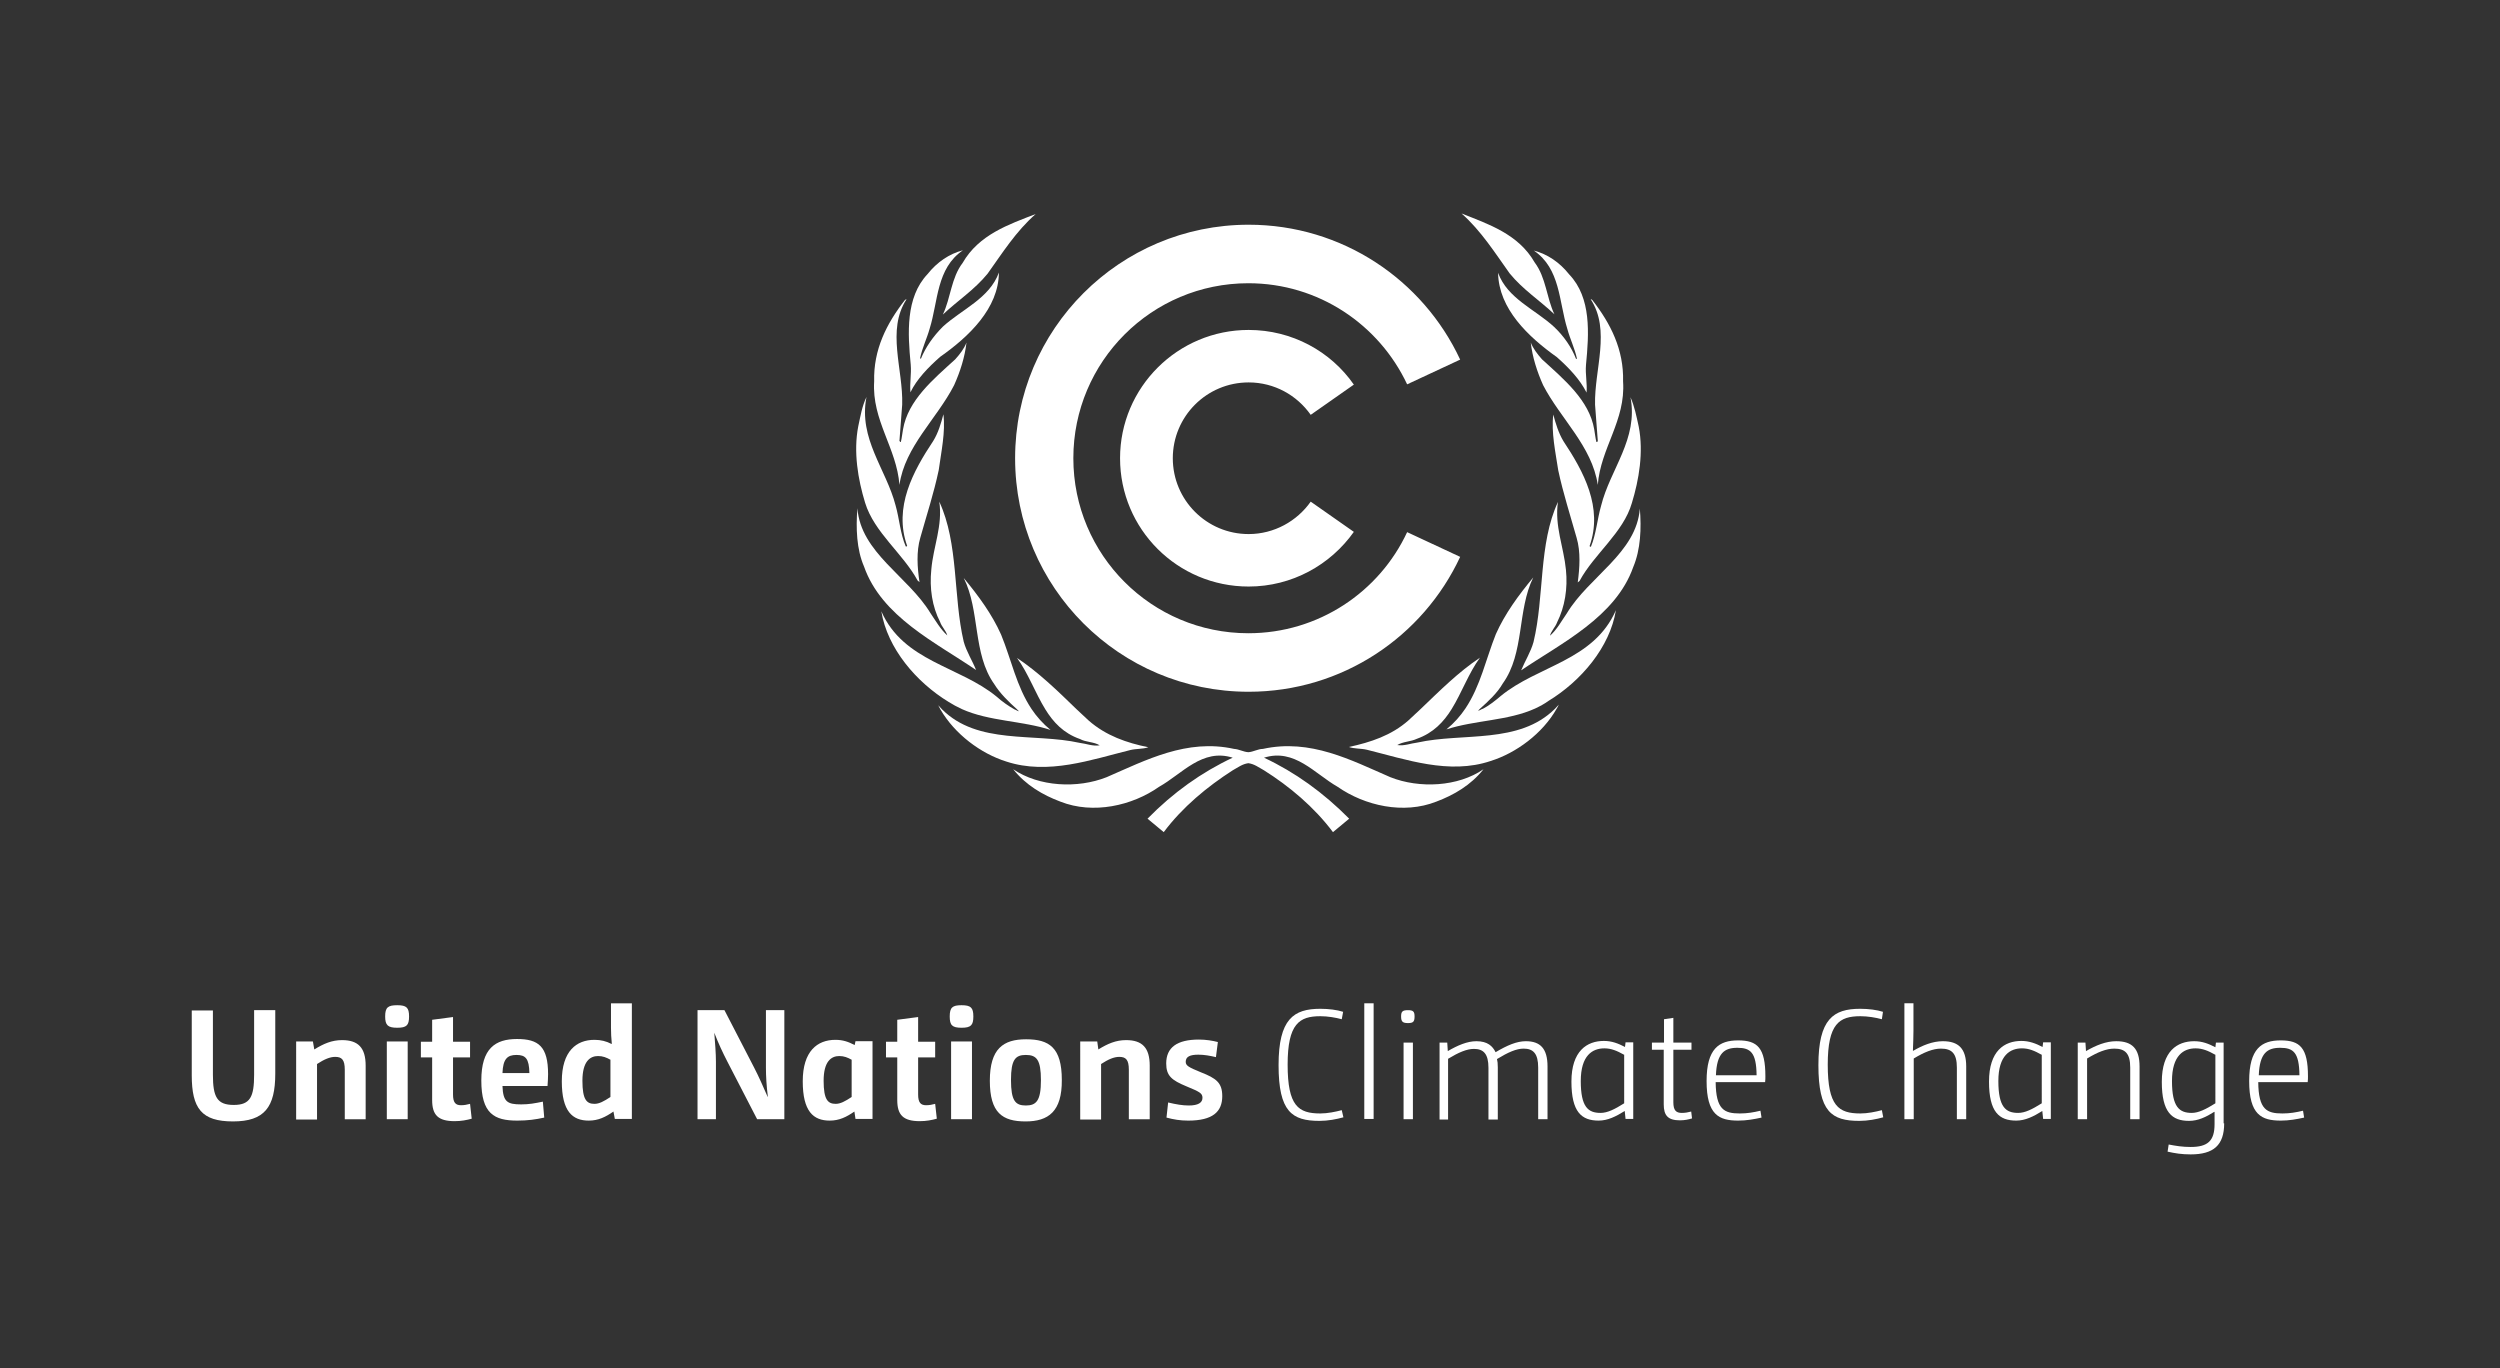 <?xml version="1.0" encoding="utf-8"?>
<!-- Generator: Adobe Illustrator 27.5.0, SVG Export Plug-In . SVG Version: 6.00 Build 0)  -->
<svg version="1.1" id="Layer_1" xmlns="http://www.w3.org/2000/svg" xmlns:xlink="http://www.w3.org/1999/xlink" x="0px" y="0px"
	 viewBox="0 0 910 498" style="enable-background:new 0 0 910 498;" xml:space="preserve">
<rect x="0" y="0" width="910" height="498" fill="#333333" stroke="none"/>
<style type="text/css">
	.st0{fill:#FFFFFF;}
</style>
<g>
	<g>
		<path class="st0" d="M77.5,367.7v23.5c0,8.1,1.5,11,7.6,11c6,0,7.4-3,7.4-11v-23.5h7.7v23.1c0,12.2-3.9,17.4-15.4,17.4
			c-11.4,0-15-4.7-15-16.8v-23.6H77.5"/>
		<path class="st0" d="M107.7,379.1h6.2l0.5,2.9c3.4-2.1,6.4-3.4,10.1-3.4c5.9,0,8.6,2.8,8.6,9.3v19.5h-7.6v-18
			c0-3.7-1.1-4.7-3.5-4.7c-1.9,0-4,0.9-6.6,2.6v20.2h-7.6V379.1"/>
		<path class="st0" d="M140.8,379.1h7.6v28.3h-7.6V379.1z M144.6,374.1c-3.4,0-4.4-0.9-4.4-4.1c0-3.3,1-4.1,4.4-4.1
			c3.4,0,4.3,0.9,4.3,4.1C148.9,373.2,148,374.1,144.6,374.1"/>
		<path class="st0" d="M157.3,379.1v-7.9l7.6-1v9h6.2v5.7h-6.2v13.5c0,2.9,0.9,3.9,2.9,3.9c1.2,0,2.2-0.2,3.3-0.5l0.6,5.4
			c-1.8,0.5-3.8,0.9-6.2,0.9c-6.1,0-8.2-2.3-8.2-7.7v-15.5h-4.1v-5.7H157.3"/>
		<path class="st0" d="M192.7,390.6c-0.1-5.3-1.4-6.6-4.7-6.6c-3.3,0-4.9,1.4-5.1,6.6H192.7z M198.1,406.8c-3.1,0.7-6.1,1.1-9.8,1.1
			c-8.4,0-13.1-2.5-13.1-14.6c0-11.7,5.1-15.1,13-15.1c7.8,0,11.3,2.7,11.3,12.8c0,1.4-0.1,2.9-0.2,4.3h-16.4
			c0.2,5.8,1.8,6.7,6.8,6.7c2.9,0,5-0.4,7.9-1L198.1,406.8"/>
		<path class="st0" d="M222.3,385.8c-1.6-0.9-2.9-1.4-4.6-1.4c-2.9,0-5.7,1.9-5.7,9c0,7,1.6,8.4,4.4,8.4c1.7,0,3.4-0.9,5.8-2.5
			V385.8z M223.3,404.6c-2.9,2-5.5,3.3-9,3.3c-5.9,0-9.8-3.3-9.8-14.3c0-11,5.3-15.1,11.9-15.1c2.3,0,4.3,0.5,6.2,1.5l0.1-0.1
			c-0.2-2.1-0.3-3.8-0.3-5.8v-8.9h7.6v42.1h-6.2L223.3,404.6"/>
		<path class="st0" d="M253.9,367.7h9.8l10.8,20.9c1.8,3.5,3.2,6.7,4.9,10.6h0.1c-0.5-4-0.7-7.5-0.7-10.6v-20.9h6.7v39.7h-9.9
			l-10.8-20.9c-1.8-3.5-3.3-6.7-4.8-10.6H260c0.3,3.9,0.6,7.5,0.6,10.6v20.9h-6.7V367.7"/>
		<path class="st0" d="M310.1,385.8c-1.6-0.9-2.9-1.4-4.6-1.4c-2.9,0-5.7,1.9-5.7,9c0,7,1.6,8.4,4.4,8.4c1.7,0,3.4-0.9,5.8-2.5
			V385.8z M311,404.6c-2.9,2-5.5,3.3-9,3.3c-5.9,0-9.8-3.3-9.8-14.3c0-11,5.3-15.1,11.9-15.1c2.7,0,4.7,0.7,7,1.9l0.3-1.4h6.2v28.3
			h-6.2L311,404.6"/>
		<path class="st0" d="M326.6,379.1v-7.9l7.6-1v9h6.2v5.7h-6.2v13.5c0,2.9,0.9,3.9,2.9,3.9c1.2,0,2.2-0.2,3.3-0.5l0.6,5.4
			c-1.8,0.5-3.8,0.9-6.2,0.9c-6.1,0-8.2-2.3-8.2-7.7v-15.5h-4.1v-5.7H326.6"/>
		<path class="st0" d="M346.2,379.1h7.6v28.3h-7.6V379.1z M350,374.1c-3.4,0-4.3-0.9-4.3-4.1c0-3.3,1-4.1,4.3-4.1
			c3.4,0,4.3,0.9,4.3,4.1C354.3,373.2,353.4,374.1,350,374.1"/>
		<path class="st0" d="M373.4,384c-3.8,0-5.4,1.7-5.4,9.1c0,7.6,1.6,9.3,5.4,9.3c3.8,0,5.5-1.7,5.5-9.2
			C378.9,385.7,377.3,384,373.4,384z M373.3,408.2c-8.4,0-13-3.1-13-14.8c0-11.7,4.9-15.1,13.2-15.1c8.4,0,13,3,13,14.8
			C386.6,404.6,381.6,408.2,373.3,408.2"/>
		<path class="st0" d="M393.2,379.1h6.2l0.4,2.9c3.4-2.1,6.4-3.4,10.1-3.4c5.9,0,8.6,2.8,8.6,9.3v19.5h-7.6v-18
			c0-3.7-1.1-4.7-3.5-4.7c-1.9,0-4,0.9-6.6,2.6v20.2h-7.6V379.1"/>
		<g>
			<path class="st0" d="M425.2,401.3c2.9,0.7,5.3,1.1,7.5,1.1c3.4,0,5-1,5-2.8c0-1.7-1.1-2.2-5.9-4.2c-5.3-2.2-7.3-3.8-7.3-8.3
				c0-5.8,3.9-8.7,11.9-8.7c2.5,0,5,0.4,6.9,0.9l-0.7,5.5c-2.1-0.5-4.2-0.9-6.4-0.9c-3,0-4.6,0.7-4.6,2.6c0,1.4,1.1,2,5.5,3.8
				c5.6,2.2,7.8,3.8,7.8,8.7c0,5.7-3.5,8.9-12.4,8.9c-2.9,0-5.3-0.4-7.9-1.1L425.2,401.3"/>
		</g>
	</g>
	<g>
		<path class="st0" d="M489,406.7c-2.5,0.7-5.6,1.3-8.7,1.3c-10,0-14.9-3.3-14.9-20.3c0-16.8,5.5-20.5,15.2-20.5
			c3.1,0,6.1,0.4,8.3,1.1l-0.5,2.7c-2.2-0.6-5.1-1.1-7.8-1.1c-7.6,0-11.9,2.7-11.9,17.6c0,15.1,3.9,17.8,11.9,17.8
			c2.6,0,5.5-0.6,7.8-1.2L489,406.7"/>
		<path class="st0" d="M496.6,365.2h3.4v42.1h-3.4V365.2"/>
		<path class="st0" d="M510.9,379.5h3.4v27.9h-3.4V379.5z M512.5,372.4c-1.9,0-2.5-0.5-2.5-2.4c0-1.8,0.5-2.3,2.5-2.3
			c1.9,0,2.4,0.5,2.4,2.3C514.9,371.9,514.4,372.4,512.5,372.4"/>
		<path class="st0" d="M524,379.5h2.8l0.2,3.1c3.6-2.1,7.1-3.6,10.4-3.6c4.1,0,5.9,1.8,7,4c4.2-2.5,7.7-4,11-4
			c5.3,0,7.9,2.7,7.9,9.2v19.2h-3.4v-18.8c0-5.1-1.8-6.9-5.3-6.9c-2.6,0-5.6,1.3-9.7,3.8c0.2,0.9,0.3,1.5,0.3,3v19h-3.4v-18.8
			c0-5.1-1.8-6.9-5.3-6.9c-2.6,0-5.6,1.3-9.4,3.6v22.1H524V379.5"/>
		<path class="st0" d="M591.1,383.9c-2.5-1.4-4.6-2.3-7.1-2.3c-4.3,0-8.6,2.5-8.6,11.9c0,9.5,2.7,11.6,7.2,11.6
			c2.5,0,5.1-1.3,8.6-3.5V383.9z M591.4,404.4c-3.2,2-6.2,3.5-9.5,3.5c-6.2,0-9.9-3.1-9.9-14.2c0-11.2,5.7-14.8,11.8-14.8
			c2.9,0,5.2,0.9,7.7,2.2l0.2-1.7h2.8v27.9h-2.8L591.4,404.4"/>
		<path class="st0" d="M605.7,379.5V371l3.4-0.5v9h6.6v2.6h-6.6v19.1c0,3,1,3.9,3.1,3.9c1.2,0,2.3-0.2,3.4-0.5l0.3,2.5
			c-1.3,0.4-2.7,0.7-4.4,0.7c-4.3,0-5.9-1.7-5.9-5.8v-19.9h-4.3v-2.6H605.7"/>
		<path class="st0" d="M639.4,391.4c-0.1-8.3-2.2-10-7-10c-4.7,0-7.5,1.9-7.8,10H639.4z M641.2,406.8c-2.7,0.6-5.5,1.1-8.5,1.1
			c-7,0-11.5-2.1-11.5-14.4c0-11.8,4.5-14.8,11.5-14.8c7,0,9.9,2.7,9.9,13.1c0,0.7,0,1.2-0.1,2.1h-18c0.1,10,3.1,11.4,8.8,11.4
			c2.7,0,5-0.4,7.5-1L641.2,406.8"/>
		<path class="st0" d="M685.5,406.7c-2.5,0.7-5.6,1.3-8.7,1.3c-10.1,0-14.9-3.3-14.9-20.3c0-16.8,5.5-20.5,15.2-20.5
			c3.1,0,6.1,0.4,8.3,1.1L685,371c-2.2-0.6-5.1-1.1-7.8-1.1c-7.7,0-11.9,2.7-11.9,17.6c0,15.1,3.9,17.8,11.9,17.8
			c2.6,0,5.5-0.6,7.8-1.2L685.5,406.7"/>
		<path class="st0" d="M693.1,365.2h3.4v10c0,2.2-0.1,4.5-0.2,7.2l0.1,0.1c3.4-2,7.1-3.5,10.8-3.5c5.7,0,8.5,2.7,8.5,9.2v19.2h-3.4
			v-18.8c0-5.1-1.8-6.9-5.8-6.9c-2.9,0-6.1,1.3-9.9,3.6v22.1h-3.4V365.2"/>
		<path class="st0" d="M743.1,383.9c-2.5-1.4-4.6-2.3-7.1-2.3c-4.3,0-8.6,2.5-8.6,11.9c0,9.5,2.7,11.6,7.2,11.6
			c2.5,0,5.1-1.3,8.6-3.5V383.9z M743.4,404.4c-3.2,2-6.2,3.5-9.5,3.5c-6.2,0-9.9-3.1-9.9-14.2c0-11.2,5.6-14.8,11.8-14.8
			c2.8,0,5.2,0.9,7.7,2.2l0.2-1.7h2.8v27.9h-2.8L743.4,404.4"/>
		<path class="st0" d="M756.3,379.5h2.8l0.2,3.1c3.6-2.1,7.3-3.6,11-3.6c5.8,0,8.5,2.7,8.5,9.2v19.2h-3.4v-18.8
			c0-5.1-1.8-6.9-5.8-6.9c-2.9,0-6.1,1.3-9.9,3.6v22.1h-3.4V379.5"/>
		<g>
			<path class="st0" d="M806.3,383.9c-2.5-1.4-4.6-2.3-7.1-2.3c-4.3,0-8.6,2.5-8.6,11.9c0,9.5,2.7,11.6,7.2,11.6
				c2.4,0,5.1-1.3,8.6-3.5V383.9z M809.6,408.9c0,8-3.9,11.3-12.2,11.3c-3.3,0-5.7-0.4-8.4-1l0.4-2.6c2.6,0.5,5,0.9,8,0.9
				c6.2,0,8.7-2.2,8.7-8.3v-4.4l-0.1-0.1c-3,1.9-5.9,3.3-9.2,3.3c-6.2,0-9.9-3.1-9.9-14.2c0-11.2,5.6-14.8,11.8-14.8
				c2.9,0,5.2,0.9,7.7,2.2l0.2-1.7h2.8V408.9"/>
		</g>
		<g>
			<path class="st0" d="M837,391.4c-0.1-8.3-2.2-10-7-10c-4.7,0-7.5,1.9-7.8,10H837z M838.7,406.8c-2.7,0.6-5.5,1.1-8.5,1.1
				c-7,0-11.5-2.1-11.5-14.4c0-11.8,4.5-14.8,11.5-14.8c7,0,9.9,2.7,9.9,13.1c0,0.7,0,1.2-0.1,2.1h-18c0.1,10,3.1,11.4,8.8,11.4
				c2.7,0,5-0.4,7.5-1L838.7,406.8"/>
		</g>
	</g>
	<g>
		<g>
			<path class="st0" d="M506.1,282.9c-14.3-6.2-29.1-14.1-46.4-10.3c-1.8,0-3.5,1.1-5.3,1.2c-1.8-0.1-3.4-1.1-5.2-1.2
				c-17.2-3.8-32.1,4.1-46.4,10.3c-10.6,4.2-24.6,3.5-34-2.9c4.6,5.8,10.8,9.4,17.2,11.8c11.9,4.7,26.1,1.5,35.9-5.4
				c8.4-4.7,15.7-14.1,26.8-10.6c-11.3,5.3-21.7,12.7-31,22.2l5.9,4.9c6.8-9.1,15.9-16.6,25.1-22.5c2-1.1,3.5-2.3,5.7-2.6
				c2.2,0.3,3.7,1.5,5.7,2.6c9.2,5.8,18.2,13.3,25.1,22.5l5.9-4.9c-9.4-9.5-19.7-16.9-31-22.2c11.1-3.5,18.4,5.8,26.8,10.6
				c9.9,6.9,24,10.1,35.9,5.4c6.4-2.4,12.6-6,17.2-11.8C530.7,286.4,516.7,287.1,506.1,282.9"/>
		</g>
		<path class="st0" d="M347.3,140.2c2.2-4.9,3.9-10.2,4.5-15.5c-0.9,2.3-2.4,4.2-4.1,6.1c-8,7.3-17.2,14.9-19,25.5
			c-0.3,1.5-0.4,3.1-0.8,4.6c-0.3,0.1-0.3-0.3-0.5-0.4l1-13.2c0.4-12.9-5.8-27.1,1.6-38.4c-0.2,0-0.4,0.2-0.6,0.3
			c-6.7,8.6-11.5,18.1-11.2,29.6c-0.9,14.2,8.2,24.3,9.2,37.7C329.4,162.5,341,152.5,347.3,140.2"/>
		<path class="st0" d="M355.3,243.9c-1.4-3.5-3.5-6.7-4.5-10.3c-3.9-16.6-1.8-35.7-8.9-51c1.3,8.7-2.2,16.4-2.9,24.7
			c-0.7,6.8,0.3,13.5,3.2,19.1c0.6,1.8,2.2,3.2,2.6,4.9c-2.5-2.3-4.2-5.3-6.1-8.1c-8.1-13.4-25.4-22-26.6-38.2
			c-0.6,7.2-0.3,15,2.4,21.2C320.9,224.5,340.7,233.9,355.3,243.9"/>
		<path class="st0" d="M331.4,142.8c2.3-4.8,6.5-9.1,10.8-12.9c10.4-7.3,21.3-17.6,21.4-30.7c-3.4,9.4-13.5,13.4-20.4,19.7
			c-3.5,3.5-6.3,7.5-8,11.7l-0.3-0.2c0.8-3.8,2.5-7.2,3.5-10.8c3.1-9.9,2.4-21.9,12.1-28.5c-5,1.3-9.4,4.3-12.9,8.7
			c-8,8.5-7.2,21.5-6.1,32.9C331.8,136.2,331.1,139.5,331.4,142.8"/>
		<path class="st0" d="M334,211.3l0.7,0.6c-0.8-5.3-1.2-11.1,0.3-16.2c2.3-8.2,4.9-16.1,6.7-24.6c0.9-6.6,2.5-13.9,1.7-20.3
			c-0.9,3.4-1.9,6.8-3.7,9.7c-7.3,11-14.5,24.1-9.5,38.2c-0.1,0.2-0.3,0.3-0.5,0.2c-2-4.6-2.3-10-3.7-14.9
			c-3.4-13.2-13.6-24.3-10.6-39.5c-1.6,3.3-2.2,7-3,10.7c-1.8,9.3-0.1,19.3,2.5,27.8C318.2,193.8,328.7,201.5,334,211.3"/>
		<path class="st0" d="M343.2,114.5c5.4-5.1,11.5-9,16.3-14.9c5.3-7.4,10.3-15.4,17.5-21.7c-9.8,3.8-20.7,7.5-26.6,17.8
			C346.2,101.2,346.1,108.4,343.2,114.5"/>
		<path class="st0" d="M580.6,147.3l1,13.2c-0.1,0.1-0.1,0.5-0.5,0.4c-0.4-1.5-0.5-3-0.8-4.6c-1.8-10.6-11-18.2-19-25.5
			c-1.7-1.9-3.2-3.9-4.1-6.1c0.6,5.3,2.3,10.6,4.5,15.5c6.3,12.2,17.8,22.2,19.9,36.3c1-13.4,10.2-23.4,9.2-37.7
			c0.3-11.5-4.5-21-11.2-29.6c-0.2-0.1-0.3-0.3-0.6-0.3C586.4,120.2,580.3,134.5,580.6,147.3"/>
		<path class="st0" d="M582.8,184.1c-1.4,4.9-1.8,10.3-3.7,14.9c-0.2,0.1-0.3-0.1-0.5-0.2c5-14.1-2.2-27.2-9.5-38.2
			c-1.8-3-2.8-6.3-3.7-9.7c-0.8,6.4,0.8,13.7,1.8,20.3c1.8,8.4,4.4,16.4,6.7,24.6c1.5,5.1,1.1,10.9,0.4,16.2l0.7-0.6
			c5.3-9.8,15.9-17.5,19-28.3c2.6-8.5,4.3-18.5,2.5-27.8c-0.8-3.6-1.5-7.3-3-10.7C596.4,159.8,586.1,170.8,582.8,184.1"/>
		<path class="st0" d="M570.5,119.7c1,3.7,2.7,7.1,3.5,10.8l-0.3,0.2c-1.6-4.2-4.4-8.3-8-11.7c-6.9-6.4-17-10.3-20.4-19.7
			c0.2,13.1,11,23.3,21.4,30.7c4.3,3.8,8.4,8.1,10.8,12.9c0.3-3.3-0.5-6.6-0.2-10.1c1.1-11.4,2-24.4-6.1-32.9
			c-3.5-4.4-7.9-7.4-12.9-8.7C568,97.8,567.4,109.7,570.5,119.7"/>
		<path class="st0" d="M549.5,99.5c4.8,5.9,10.9,9.8,16.3,14.9c-2.9-6.1-3-13.3-7.2-18.9c-5.9-10.3-16.8-13.9-26.6-17.8
			C539.2,84.1,544.2,92.1,549.5,99.5"/>
		<path class="st0" d="M546.2,253.4c-2.1,1.8-4.3,3.5-6.6,4.7v-0.1c-0.5,0.3-0.9,0.5-1.4,0.7l-0.1-0.1c0.2-0.2,0.4-0.4,0.6-0.6v0
			c3-2.7,6.3-5.7,8.3-9.2c8-11.1,5.2-26.6,11.1-38.6c-5.4,6.5-10.3,13.2-13.6,20.6c-3.6,9-5.6,18.9-11.1,27.1v0
			c-1.8,2.7-4.1,5.3-6.9,7.6c10.4-3.4,22.4-3.1,32.3-7.6c1.7-0.8,3.4-1.7,4.9-2.8c11.8-7.2,22.3-19.5,24.5-33
			C580.1,240.6,559.8,242.2,546.2,253.4"/>
		<path class="st0" d="M596.9,185.1c-1.2,16.2-18.6,24.8-26.6,38.2c-1.9,2.7-3.5,5.8-6.1,8.1c0.4-1.7,2-3.2,2.6-4.9
			c2.8-5.6,3.9-12.3,3.2-19.1c-0.8-8.3-4.2-16-2.9-24.7c-7.1,15.3-4.9,34.4-8.9,51c-1,3.6-3.1,6.9-4.5,10.3
			c14.6-9.9,34.4-19.4,40.8-37.6C597.2,200,597.5,192.3,596.9,185.1"/>
		<path class="st0" d="M515.9,270.3c-2.5,0.3-4.7,1.3-7.3,0.9c2.1-1.3,4.9-1.2,7.2-2.3c5.9-2.1,9.7-6.1,12.6-10.8v0
			c3.7-6,6.2-13.1,10.3-18.7c-7.8,5.2-14.5,11.9-21.5,18.6v0c-1.5,1.4-3,2.8-4.5,4.2c-6.2,5.5-13.8,8-21.7,9.7
			c1.9,0.7,4.4,0.5,6.5,1c14.2,3.5,30,9.2,45.1,4.1c9.3-2.9,18.9-10,24-19c0.3-0.5,0.6-1,0.8-1.5c-0.5,0.5-0.9,1-1.4,1.5
			C552.9,271,532.6,266.6,515.9,270.3"/>
		<path class="st0" d="M411.5,273c2-0.5,4.5-0.3,6.5-1c-7.9-1.6-15.4-4.2-21.7-9.7c-1.5-1.4-3-2.8-4.5-4.2v0
			c-7-6.8-13.8-13.4-21.6-18.6c4.1,5.6,6.6,12.7,10.3,18.7v0c2.9,4.7,6.6,8.7,12.6,10.8c2.2,1.2,5.1,1,7.2,2.3
			c-2.6,0.4-4.8-0.6-7.3-0.9c-16.7-3.7-37.1,0.8-50.1-12.2c-0.5-0.5-0.9-1-1.4-1.5c0.3,0.5,0.5,1,0.8,1.5c5.2,9,14.7,16.1,24,19
			C381.5,282.2,397.3,276.5,411.5,273"/>
		<path class="st0" d="M350.1,258.1c10,4.5,21.9,4.2,32.3,7.6c-2.8-2.3-5.1-4.9-6.9-7.6v0c-5.5-8.2-7.4-18.1-11.1-27.1
			c-3.3-7.4-8.2-14.1-13.6-20.6c6,11.9,3.2,27.5,11.1,38.6c2.1,3.4,5.3,6.5,8.3,9.2v0c0.2,0.2,0.4,0.4,0.6,0.6l-0.1,0.1
			c-0.5-0.2-0.9-0.5-1.4-0.7l0.1,0.1c-2.3-1.3-4.6-2.9-6.6-4.7c-13.6-11.2-33.9-12.7-42-31.1c2.2,13.5,12.7,25.8,24.5,33
			C346.7,256.4,348.4,257.3,350.1,258.1"/>
		<path class="st0" d="M454.5,251.8c34.1,0,63.5-20.1,77-49.1l-19.3-9c-10.1,21.7-32.2,36.8-57.8,36.8c-35.2,0-63.7-28.5-63.7-63.7
			c0-35.2,28.5-63.7,63.7-63.7c25.6,0,47.6,15.1,57.8,36.8l19.3-9c-13.5-29-42.9-49.1-77-49.1c-46.9,0-85,38-85,85
			C369.5,213.8,407.5,251.8,454.5,251.8"/>
		<path class="st0" d="M454.5,139.2c9.4,0,17.6,4.7,22.6,11.8l15.7-11c-8.4-12.1-22.5-19.9-38.3-19.9c-25.8,0-46.8,20.9-46.8,46.7
			c0,25.8,20.9,46.7,46.8,46.7c15.8,0,29.8-7.9,38.3-19.9l-15.7-11c-5,7.1-13.3,11.8-22.6,11.8c-15.3,0-27.6-12.4-27.6-27.6
			C426.9,151.6,439.2,139.2,454.5,139.2"/>
	</g>
</g>
</svg>
